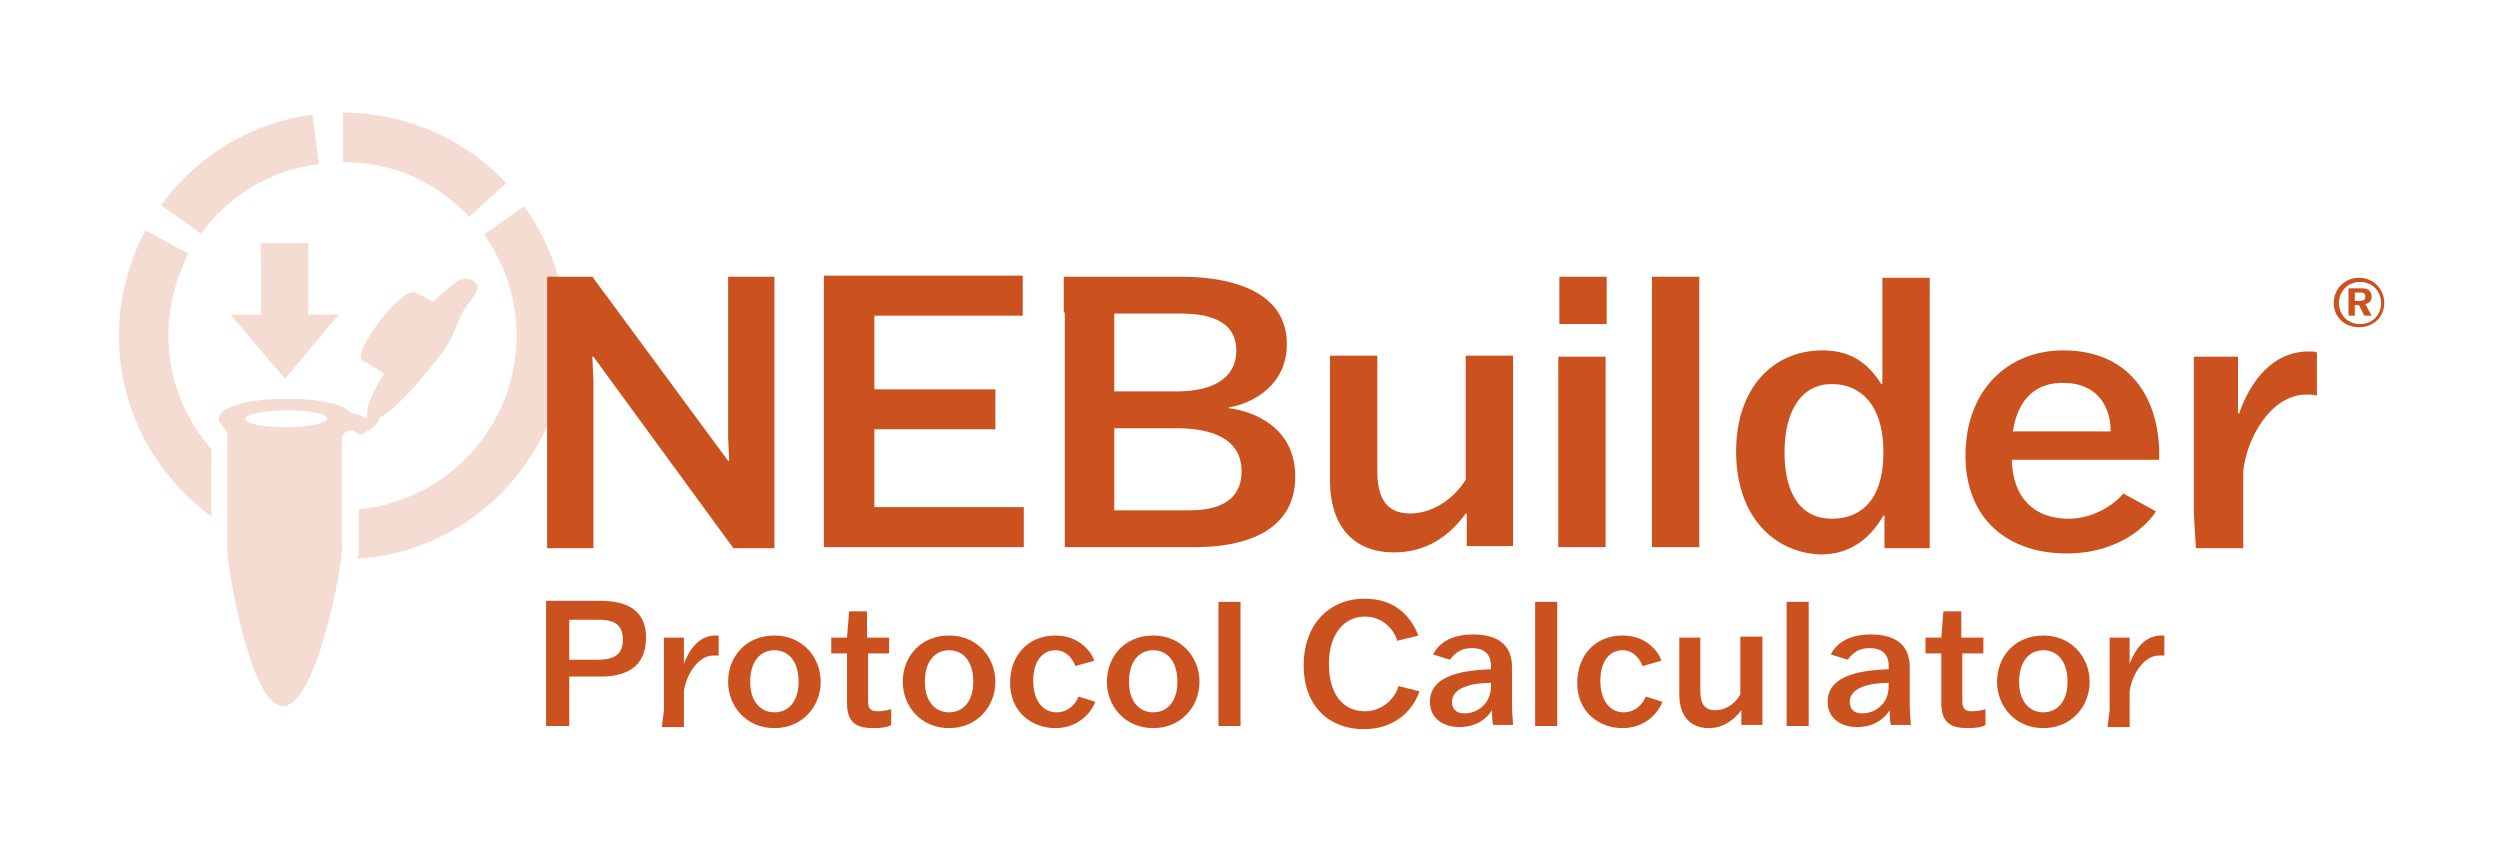 <?xml version="1.0" encoding="utf-8"?>
<!-- Generator: Adobe Illustrator 28.0.0, SVG Export Plug-In . SVG Version: 6.00 Build 0)  -->
<svg version="1.1" id="Layer_1" xmlns="http://www.w3.org/2000/svg" xmlns:xlink="http://www.w3.org/1999/xlink" x="0px" y="0px"
	 viewBox="0 0 237.6 82" style="enable-background:new 0 0 237.6 82;" xml:space="preserve">
<style type="text/css">
	.st0{fill:#F5DCD2;}
	.st1{fill:#CB521E;}
</style>
<g>
	<path class="st0" d="M39.5,27.8L39.5,27.8c-0.6-0.3-2,0.9-3.4,2.7c-1.4,1.8-2.2,3.5-1.6,3.8c0,0,0,0,0,0l0,0c0.4,0.2,1.4,0.8,2,1.2
		c0,0,0,0,0,0c-0.8,1.4-1.7,2.9-1.6,3.9c0.1,0.7-0.4,0-1.3-0.1c-0.1,0-0.3-0.1-0.4-0.2c-0.8-0.8-3.2-1.2-6-1.2
		c-3.5,0-6.4,0.7-6.4,1.9c0,0.3,0.3,0.6,0.5,0.9c0.2,0.2,0.3,0.4,0.3,0.7v11c0,1.1,2.1,14.7,5.3,14.7c3.2,0,5.6-13.3,5.6-14.8V41.7
		c0-0.4,0.3-0.7,0.8-0.8c0.7-0.1,0.5,0.7,1.2,0.3c0.7-0.4,1.1-0.6,1.5-1.2c0-0.1,0.1-0.3,0.1-0.3c1.3-0.7,3.5-3,5.7-5.9
		c1.5-1.9,1.6-3.3,2.4-4.5c0.9-1.3,1.5-1.8,1-2.4c-0.4-0.5-1.2-0.5-1.7-0.2c-0.7,0.5-1.6,1.2-2.3,2L39.5,27.8z M27.2,40.6
		c-2.2,0-3.9-0.3-3.9-0.8c0-0.4,1.8-0.8,3.9-0.8s3.9,0.3,3.9,0.8C31.1,40.2,29.3,40.6,27.2,40.6z"/>
	<polygon class="st0" points="29.3,29.9 29.3,23.1 24.8,23.1 24.8,29.9 21.9,29.9 27.1,36 32.2,29.9 	"/>
	<g>
		<path class="st0" d="M44.6,20.6c-3.2-3.4-7.4-5.2-12-5.2v-4.7c5.8,0,11.5,2.4,15.5,6.7L44.6,20.6z"/>
		<path class="st0" d="M19.1,22.2l-3.8-2.7c3.4-4.7,8.7-7.9,14.4-8.6l0.6,4.7C25.9,16.1,21.8,18.5,19.1,22.2z"/>
	</g>
	<g>
		<path class="st0" d="M20.2,42.8c-2.6-2.9-4.2-6.7-4.2-10.9c0-2.7,0.7-5.4,1.9-7.8l-4.1-2.2c-1.6,3.1-2.5,6.5-2.5,10
			c0,7.1,3.5,13.3,8.8,17.2V42.8z"/>
		<path class="st0" d="M49.8,19.6L46,22.3c2,2.8,3.1,6.1,3.1,9.6c0,8.6-6.6,15.7-15,16.5v4.1c0,0,0,0.3-0.1,0.6
			c11-0.7,19.8-9.9,19.8-21.2C53.8,27.4,52.4,23.2,49.8,19.6z"/>
	</g>
</g>
<g>
	<path class="st1" d="M54.1,64.4v3l0,1.6h-2.2l0-1.6v-8.7l0-1.6H57c2,0,4.4,0.5,4.4,3.5c0,3-2.2,3.7-4.3,3.7H54.1z M54.1,62.7h2.7
		c1.3,0,2.4-0.3,2.4-1.9c0-1.7-1.2-1.9-2.4-1.9h-2.7V62.7z"/>
	<path class="st1" d="M63.1,67.5v-5.4l0-1.5H65v2.5h0c0.7-1.9,1.8-2.7,3-2.7c0.1,0,0.3,0,0.3,0v1.9c-0.1,0-0.3,0-0.5,0
		c-1.5,0-2.6,1.9-2.8,3.4v1.9l0,1.5h-2.1L63.1,67.5z"/>
	<path class="st1" d="M69.2,64.8c0-2.4,1.7-4.4,4.4-4.4s4.4,2.1,4.4,4.4c0,2.3-1.7,4.4-4.4,4.4S69.2,67.1,69.2,64.8z M75.9,64.8
		c0-2-1-3-2.3-3c-1.3,0-2.3,1-2.3,3c0,1.9,1,2.9,2.3,2.9C74.9,67.7,75.9,66.7,75.9,64.8z"/>
	<path class="st1" d="M84.6,62.1h-2.1v4.5c0,0.7,0.2,1,0.9,1c0.5,0,1-0.1,1.3-0.2v1.5c-0.3,0.2-0.9,0.3-1.7,0.3
		c-1.6,0-2.5-0.5-2.5-2.4v-4.7h-1.5v-1.5h1.5l0.2-2.5h1.7v2.5h2.1V62.1z"/>
	<path class="st1" d="M85.8,64.8c0-2.4,1.7-4.4,4.4-4.4s4.4,2.1,4.4,4.4c0,2.3-1.7,4.4-4.4,4.4S85.8,67.1,85.8,64.8z M92.5,64.8
		c0-2-1-3-2.3-3c-1.3,0-2.3,1-2.3,3c0,1.9,1,2.9,2.3,2.9C91.5,67.7,92.5,66.7,92.5,64.8z"/>
	<path class="st1" d="M104.1,66.7c-0.2,0.6-1.3,2.5-3.8,2.5c-2.2,0-4.3-1.5-4.3-4.3c0-2.6,1.7-4.5,4.3-4.5c2.4,0,3.5,1.7,3.7,2.4
		l-1.8,0.5c-0.2-0.6-0.8-1.5-1.9-1.5c-1.2,0-2.1,1-2.1,2.9c0,2,1,3,2.2,3c1.2,0,1.9-0.9,2.1-1.5L104.1,66.7z"/>
	<path class="st1" d="M105.2,64.8c0-2.4,1.7-4.4,4.4-4.4s4.4,2.1,4.4,4.4c0,2.3-1.7,4.4-4.4,4.4S105.2,67.1,105.2,64.8z M111.9,64.8
		c0-2-1-3-2.3-3c-1.3,0-2.3,1-2.3,3c0,1.9,1,2.9,2.3,2.9C110.9,67.7,111.9,66.7,111.9,64.8z"/>
	<path class="st1" d="M117.9,67.5c0,0,0,1.5,0,1.5h-2.1c0,0,0-1.5,0-1.5v-8.8l0-1.5h2.1l0,1.5V67.5z"/>
	<path class="st1" d="M134.9,65.7c-0.4,1.3-1.9,3.6-5.3,3.6c-3.1,0-5.7-2-5.7-6.1c0-3.7,2.3-6.3,5.8-6.3c2.9,0,4.4,1.7,5.1,3.5
		l-2,0.5c-0.3-1-1.3-2.3-3.1-2.3c-1.9,0-3.4,1.6-3.4,4.5c0,3.4,1.8,4.5,3.4,4.5c1.8,0,3-1.4,3.2-2.4L134.9,65.7z"/>
	<path class="st1" d="M136.2,62.2c0.6-1.2,1.9-1.9,3.8-1.9c2.1,0,3.7,0.8,3.7,3.1v3.6c0,0.8,0.1,1.5,0.1,1.9h-1.9
		c-0.1-0.5-0.1-1-0.1-1.4h0c-0.5,0.8-1.5,1.6-3.1,1.6c-1.5,0-2.8-0.8-2.8-2.4c0-2.7,3.6-3,5.8-3.1v-0.3c0-1.1-0.6-1.7-1.8-1.7
		c-0.9,0-1.5,0.3-2.1,1.1L136.2,62.2z M141.7,65.2v-0.3c-1.7,0-3.7,0.4-3.7,1.8c0,0.7,0.4,1.1,1.2,1.1
		C140.3,67.8,141.7,67,141.7,65.2z"/>
	<path class="st1" d="M148,67.5c0,0,0,1.5,0,1.5h-2.1c0,0,0-1.5,0-1.5v-8.8l0-1.5h2.1l0,1.5V67.5z"/>
	<path class="st1" d="M158,66.7c-0.2,0.6-1.3,2.5-3.8,2.5c-2.2,0-4.3-1.5-4.3-4.3c0-2.6,1.7-4.5,4.3-4.5c2.4,0,3.5,1.7,3.7,2.4
		l-1.8,0.5c-0.2-0.6-0.8-1.5-1.9-1.5c-1.2,0-2.1,1-2.1,2.9c0,2,1,3,2.2,3c1.2,0,1.9-0.9,2.1-1.5L158,66.7z"/>
	<path class="st1" d="M161.6,60.6l0,1.5v3.6c0,1.3,0.5,1.8,1.4,1.8c1,0,1.9-0.6,2.4-1.5v-4l0-1.5h2.1l0,1.5v5.4l0,1.5h-2v-1.4h0
		c-0.7,0.9-1.7,1.7-3.1,1.7c-1.7,0-2.8-1.1-2.8-3.2v-3.9l0-1.5H161.6z"/>
	<path class="st1" d="M171.9,67.5c0,0,0,1.5,0,1.5h-2.1c0,0,0-1.5,0-1.5v-8.8l0-1.5h2.1l0,1.5V67.5z"/>
	<path class="st1" d="M174,62.2c0.6-1.2,1.9-1.9,3.8-1.9c2.1,0,3.7,0.8,3.7,3.1v3.6c0,0.8,0.1,1.5,0.1,1.9h-1.9
		c-0.1-0.5-0.1-1-0.1-1.4h0c-0.5,0.8-1.5,1.6-3.1,1.6c-1.5,0-2.8-0.8-2.8-2.4c0-2.7,3.6-3,5.8-3.1v-0.3c0-1.1-0.6-1.7-1.8-1.7
		c-0.9,0-1.5,0.3-2.1,1.1L174,62.2z M179.5,65.2v-0.3c-1.7,0-3.7,0.4-3.7,1.8c0,0.7,0.4,1.1,1.2,1.1C178.1,67.8,179.5,67,179.5,65.2
		z"/>
	<path class="st1" d="M188.6,62.1h-2.1v4.5c0,0.7,0.2,1,0.9,1c0.5,0,1-0.1,1.3-0.2v1.5c-0.3,0.2-0.9,0.3-1.7,0.3
		c-1.6,0-2.5-0.5-2.5-2.4v-4.7h-1.5v-1.5h1.5l0.2-2.5h1.7v2.5h2.1V62.1z"/>
	<path class="st1" d="M189.8,64.8c0-2.4,1.7-4.4,4.4-4.4s4.4,2.1,4.4,4.4c0,2.3-1.7,4.4-4.4,4.4S189.8,67.1,189.8,64.8z M196.5,64.8
		c0-2-1-3-2.3-3c-1.3,0-2.3,1-2.3,3c0,1.9,1,2.9,2.3,2.9C195.5,67.7,196.5,66.7,196.5,64.8z"/>
	<path class="st1" d="M200.5,67.5v-5.4l0-1.5h1.9v2.5h0c0.7-1.9,1.8-2.7,3-2.7c0.1,0,0.3,0,0.3,0v1.9c-0.1,0-0.3,0-0.5,0
		c-1.5,0-2.6,1.9-2.8,3.4v1.9l0,1.5h-2.1L200.5,67.5z"/>
</g>
<g>
	<g>
		<g>
			<path class="st1" d="M69.2,26.3h4.4l0,3.4v19l0,3.4h-3.9L56.4,33.9h-0.1l0.1,2.3v12.5l0,3.4H52l0-3.4v-19l0-3.4h4.3l12.9,17.5
				h0.1l-0.1-2.3V29.7L69.2,26.3z"/>
			<path class="st1" d="M94.6,40.8H83.1v7.4h14.2V52h-19l0-3.4v-19l0-3.4h18.9V30H83.1v7h11.5V40.8z"/>
			<path class="st1" d="M101.1,29.7l0-3.4h11.1c5.1,0,10.1,1.5,10.1,6.4c0,4.6-4.4,5.9-5.5,6v0.1c1.1,0.1,6.3,1.1,6.3,6.5
				c0,5.2-4.8,6.7-9.5,6.7h-12.4l0-3.4V29.7z M105.9,37.2h5.9c3.4,0,5.7-1.2,5.7-3.9c0-2.4-1.9-3.5-5.3-3.5h-6.3V37.2z M105.9,40.7
				v7.8h7.2c3.5,0,4.9-1.5,4.9-3.7c0-3.1-2.8-4.1-6.2-4.1H105.9z"/>
			<path class="st1" d="M130.9,33.8l0,3.2v7.8c0,2.7,1,4,3.1,4c2.1,0,4.1-1.3,5.3-3.2v-8.6l0-3.2h4.5l0,3.2v11.7l0,3.2h-4.4v-3.1
				h-0.1c-1.5,2.1-3.7,3.7-6.8,3.7c-3.7,0-6.1-2.3-6.1-6.9v-8.6l0-3.2H130.9z"/>
			<path class="st1" d="M148.1,52l0-3.2V37.1l0-3.2h4.5l0,3.2v11.7l0,3.2H148.1z M148.2,30.8v-4.5h4.5v4.5H148.2z"/>
			<path class="st1" d="M161.5,48.8c0,0,0,3.2,0,3.2H157c0,0,0-3.2,0-3.2V29.5l0-3.2h4.5l0,3.2V48.8z"/>
			<path class="st1" d="M165,42.9c0-6,3.5-9.6,8.2-9.6c3,0,4.5,1.5,5.6,3.2h0.1v-6.9l0-3.2h4.5l0,3.2v19.3l0,3.2h-4.3v-3.1H179
				c-1.1,1.9-2.9,3.7-6,3.7C168.5,52.5,165,49,165,42.9z M179,43c0-4.8-2.4-6.5-4.9-6.5c-3,0-4.5,2.7-4.5,6.5c0,4,1.6,6.3,4.5,6.3
				C176.7,49.3,179,47.7,179,43z"/>
			<path class="st1" d="M204.9,48.6c-0.8,1.3-3.5,4-8.5,4c-5.6,0-9.6-3.3-9.6-9.3c0-6.2,4-10,9.3-10c6.7,0,9.3,5.1,9.1,10.4h-14
				c0.1,3.7,2.2,5.6,5.4,5.6c2.5,0,4.5-1.5,5.2-2.4L204.9,48.6z M191.3,41h9.3c0-2.7-1.6-4.6-4.4-4.6
				C193.6,36.3,191.8,37.8,191.3,41z"/>
			<path class="st1" d="M208.5,48.8V37.1l0-3.2h4.2v5.4h0.1c1.5-4.2,4-5.9,6.6-5.9c0.3,0,0.6,0,0.8,0.1v4.1c-0.3-0.1-0.7-0.1-1-0.1
				c-3.4,0-5.7,4.2-6,7.3v4.1l0,3.2h-4.5L208.5,48.8z"/>
			<path class="st1" d="M226.6,28.8c0,1.3-1,2.3-2.4,2.3c-1.4,0-2.4-1-2.4-2.3c0-1.3,1-2.4,2.4-2.4
				C225.6,26.4,226.6,27.5,226.6,28.8z M222.3,28.8c0,1.1,0.8,2,2,2s2-0.9,2-2c0-1.1-0.8-2-2-2S222.3,27.7,222.3,28.8z M223.8,29v1
				h-0.6v-2.6h1.2c0.5,0,1,0.1,1,0.8c0,0.4-0.2,0.6-0.6,0.7l0.6,1.1h-0.7l-0.5-1H223.8z M223.8,28.6h0.5c0.3,0,0.5-0.1,0.5-0.4
				c0-0.4-0.3-0.4-0.5-0.4h-0.5V28.6z"/>
		</g>
	</g>
</g>
</svg>
